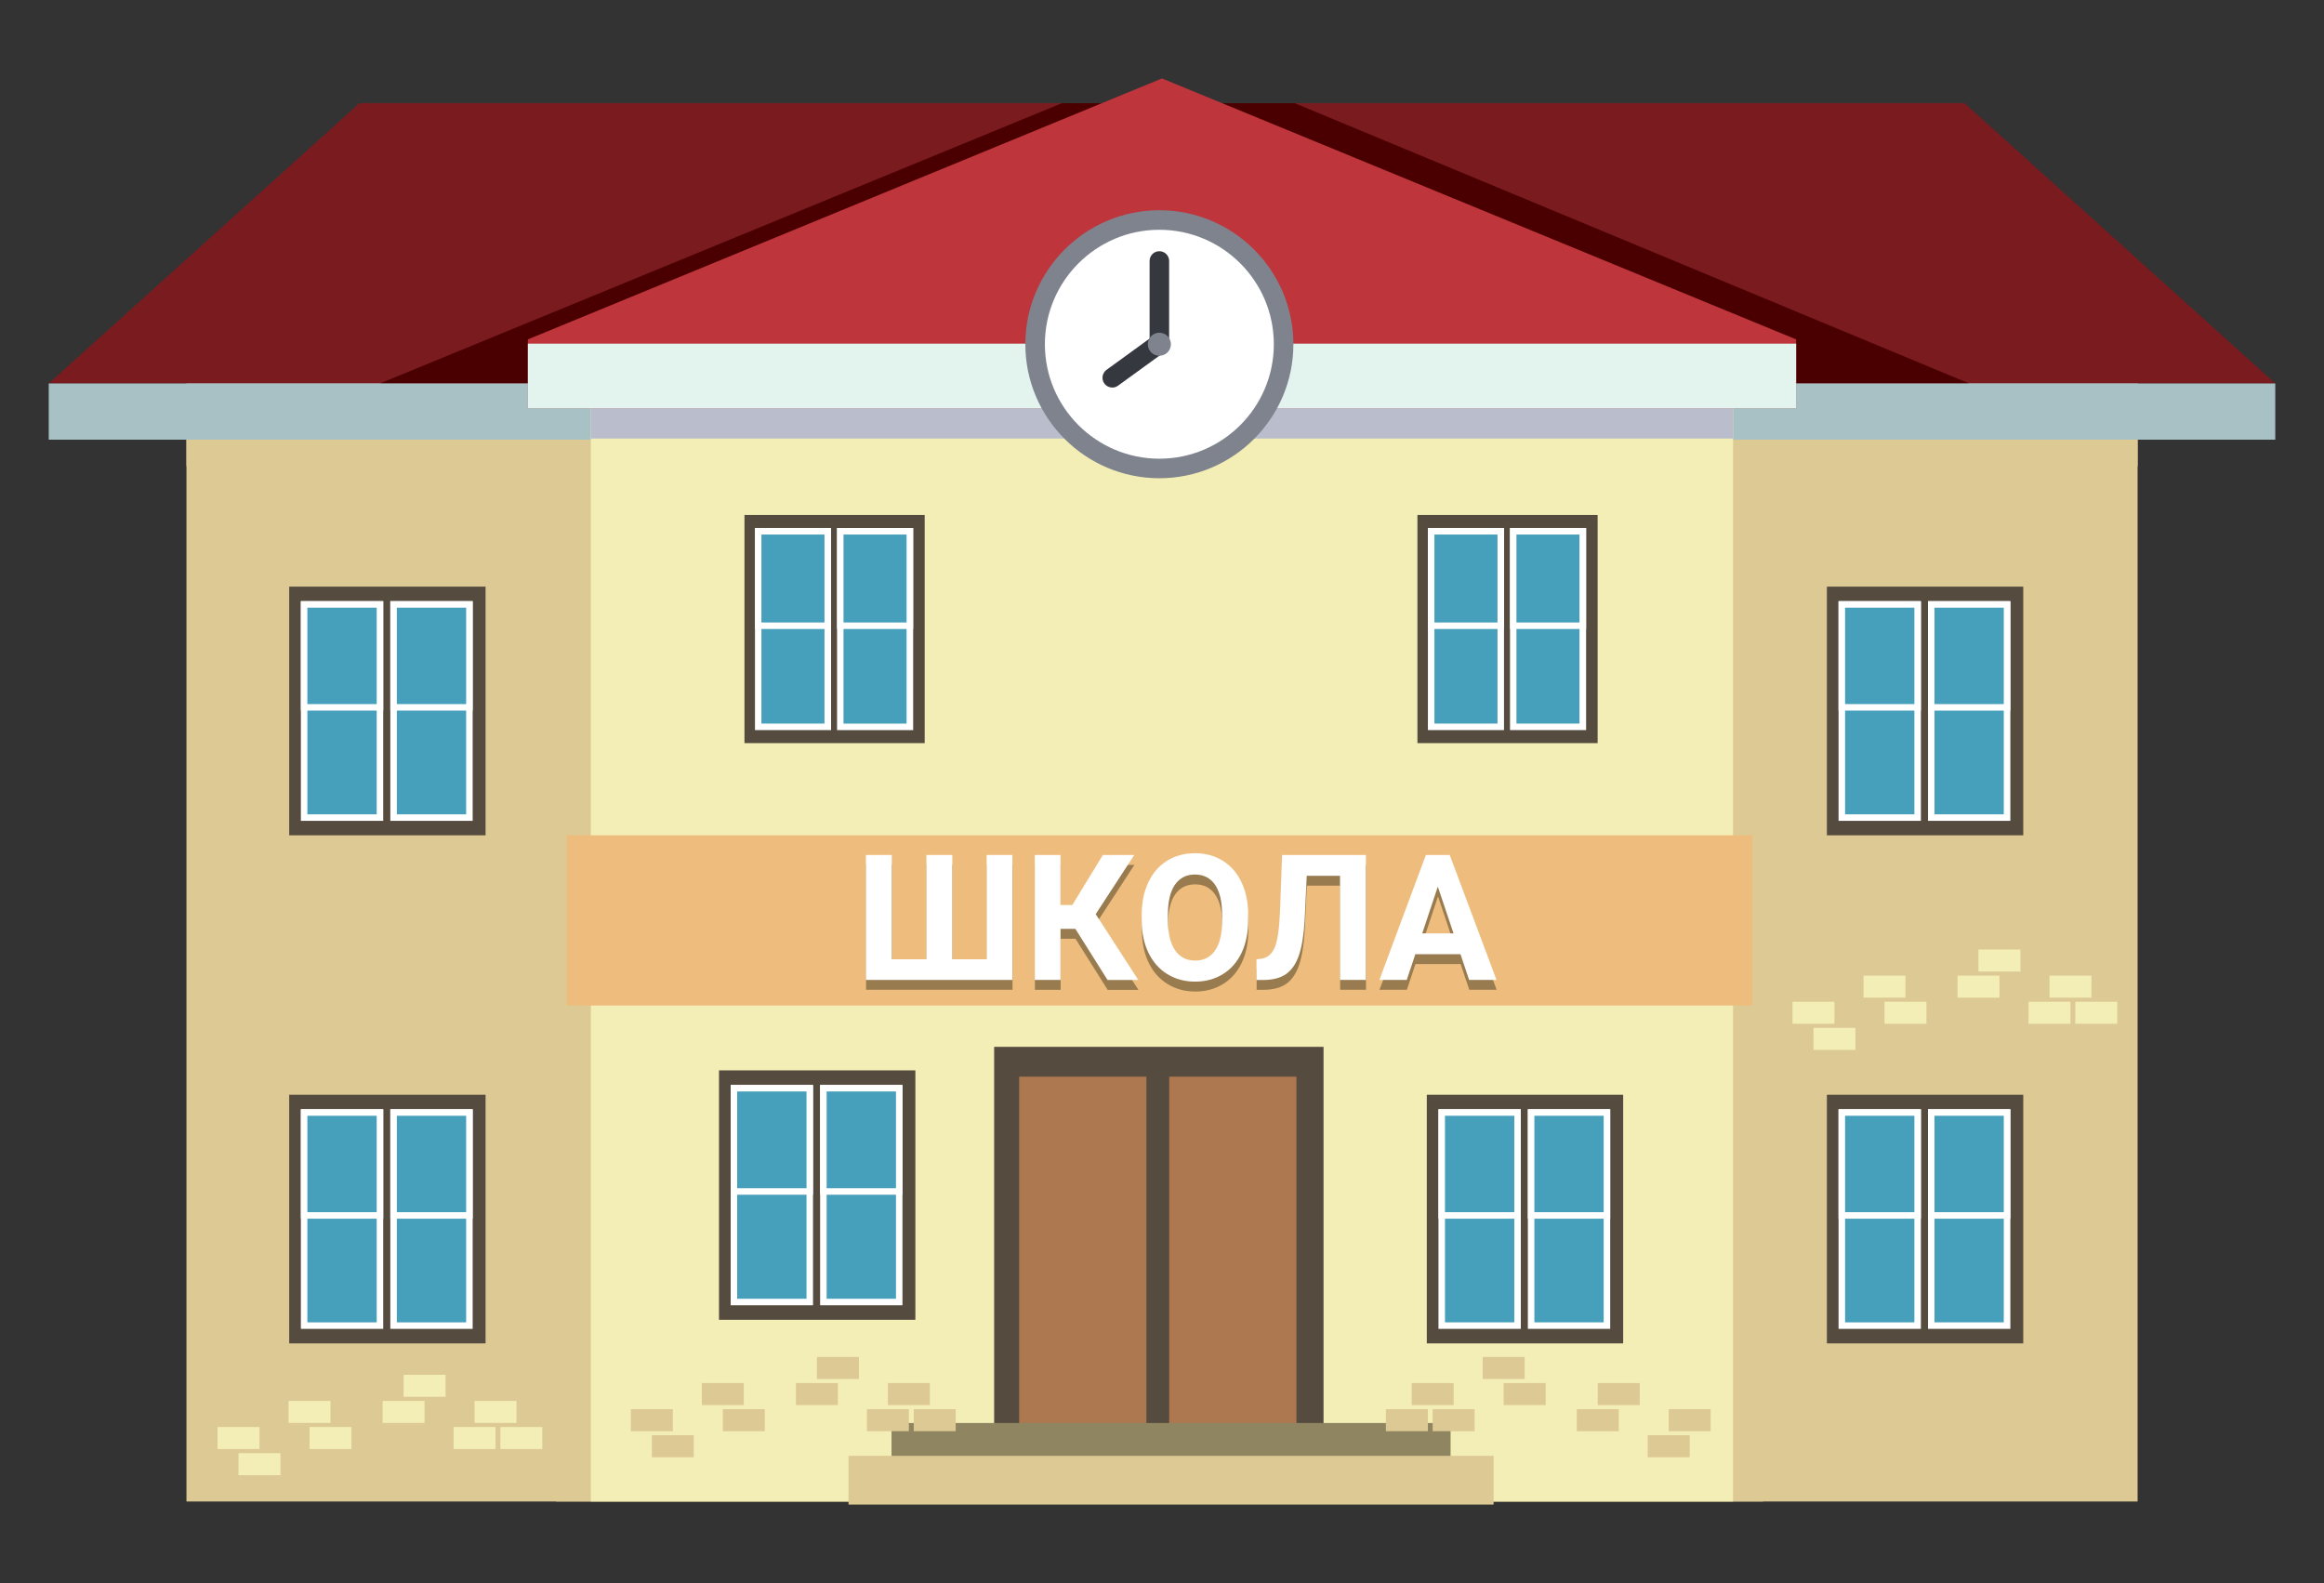 <?xml version="1.0" encoding="utf-8"?>
<!-- Generator: Adobe Illustrator 25.0.1, SVG Export Plug-In . SVG Version: 6.00 Build 0)  -->
<svg version="1.1" id="Layer_1" xmlns="http://www.w3.org/2000/svg" xmlns:xlink="http://www.w3.org/1999/xlink" x="0px" y="0px"
	 viewBox="0 0 356.71 242.99" style="enable-background:new 0 0 356.71 242.99;" xml:space="preserve">
<rect x="0" y="0" width="356.71" height="242.99" fill="#333333" stroke="none"/>
<style type="text/css">
	.st0{fill:#DDC993;}
	.st1{fill:#BABECC;}
	.st2{fill:#791B1F;}
	.st3{fill:#4A0000;}
	.st4{fill:#A7C1C4;}
	.st5{fill:#F3EEB5;}
	.st6{fill:#BF353C;}
	.st7{fill:#E3F3EE;}
	.st8{fill:#FFFFFF;}
	.st9{fill:#7F838E;}
	.st10{fill:#35383F;}
	.st11{fill:#554B3F;}
	.st12{fill:#469FBB;}
	.st13{fill:#AD774F;}
	.st14{fill:#8F8561;}
	.st15{fill:#EEBD7D;}
	.st16{fill:#997B50;}
</style>
<g>
	<g>
		<rect x="28.62" y="58.86" class="st0" width="299.48" height="171.62"/>
		<rect x="28.62" y="58.86" class="st0" width="299.48" height="12.69"/>
		<rect x="85.34" y="58.86" class="st0" width="185.28" height="171.62"/>
		<rect x="28.62" y="58.86" class="st1" width="299.48" height="6.38"/>
		<g>
			<polygon class="st2" points="179.4,58.86 7.48,58.86 55.16,15.84 179.4,15.84 			"/>
			<polygon class="st3" points="179.4,58.86 58.32,58.86 162.99,15.84 179.4,15.84 			"/>
			<polygon class="st2" points="177.31,58.86 349.23,58.86 301.54,15.84 177.31,15.84 			"/>
			<polygon class="st3" points="177.31,58.86 302.25,58.86 198.73,15.84 177.31,15.84 			"/>
		</g>
		<rect x="7.48" y="58.86" class="st4" width="341.75" height="8.63"/>
		<g>
			<g>
				<rect x="90.69" y="53.72" class="st5" width="175.32" height="176.76"/>
				<rect x="90.69" y="50.4" class="st1" width="175.32" height="16.92"/>
				<polygon class="st6" points="275.69,62.66 81.02,62.66 81.02,52.1 178.35,12.04 275.69,52.1 				"/>
				<rect x="81.02" y="52.75" class="st7" width="194.67" height="9.91"/>
			</g>
		</g>
		<g>
			<circle class="st8" cx="177.95" cy="52.84" r="19.07"/>
			<path class="st9" d="M177.95,73.41c-11.34,0-20.57-9.23-20.57-20.57c0-11.34,9.23-20.57,20.57-20.57
				c11.34,0,20.57,9.23,20.57,20.57C198.52,64.18,189.29,73.41,177.95,73.41z M177.95,35.27c-9.69,0-17.57,7.88-17.57,17.57
				c0,9.69,7.88,17.57,17.57,17.57c9.69,0,17.57-7.88,17.57-17.57C195.52,43.15,187.64,35.27,177.95,35.27z"/>
		</g>
		<path class="st10" d="M177.95,54.34c-0.83,0-1.5-0.67-1.5-1.5V40.06c0-0.83,0.67-1.5,1.5-1.5c0.83,0,1.5,0.67,1.5,1.5v12.78
			C179.45,53.67,178.78,54.34,177.95,54.34z"/>
		<path class="st10" d="M170.73,59.49c-0.46,0-0.92-0.21-1.22-0.62c-0.49-0.67-0.34-1.61,0.33-2.1l7.22-5.24
			c0.67-0.49,1.61-0.34,2.1,0.33c0.49,0.67,0.34,1.61-0.33,2.1l-7.22,5.24C171.34,59.4,171.04,59.49,170.73,59.49z"/>
		<path class="st9" d="M179.72,52.84c0,0.98-0.79,1.77-1.77,1.77c-0.98,0-1.77-0.79-1.77-1.77s0.79-1.77,1.77-1.77
			C178.93,51.07,179.72,51.86,179.72,52.84z"/>
	</g>
	<g>
		<g>
			<g>
				<rect x="217.56" y="79.04" class="st11" width="27.66" height="35.03"/>
			</g>
			<g>
				<g>
					<rect x="219.67" y="81.54" class="st12" width="10.68" height="30.03"/>
					<path class="st8" d="M230.85,112.07h-11.68V81.04h11.68V112.07z M220.17,111.07h9.68V82.04h-9.68V111.07z"/>
				</g>
				<g>
					<rect x="232.26" y="81.54" class="st12" width="10.68" height="30.03"/>
					<path class="st8" d="M243.45,112.07h-11.68V81.04h11.68V112.07z M232.76,111.07h9.68V82.04h-9.68V111.07z"/>
				</g>
			</g>
			<g>
				<g>
					<rect x="219.67" y="81.54" class="st12" width="10.68" height="14.5"/>
					<path class="st8" d="M230.85,96.55h-11.68v-15.5h11.68V96.55z M220.17,95.55h9.68v-13.5h-9.68V95.55z"/>
				</g>
				<g>
					<rect x="232.26" y="81.54" class="st12" width="10.68" height="14.5"/>
					<path class="st8" d="M243.45,96.55h-11.68v-15.5h11.68V96.55z M232.76,95.55h9.68v-13.5h-9.68V95.55z"/>
				</g>
			</g>
		</g>
		<g>
			<g>
				<rect x="114.27" y="79.04" class="st11" width="27.66" height="35.03"/>
			</g>
			<g>
				<g>
					<rect x="116.37" y="81.54" class="st12" width="10.68" height="30.03"/>
					<path class="st8" d="M127.56,112.07h-11.68V81.04h11.68V112.07z M116.87,111.07h9.68V82.04h-9.68V111.07z"/>
				</g>
				<g>
					<rect x="128.97" y="81.54" class="st12" width="10.68" height="30.03"/>
					<path class="st8" d="M140.16,112.07h-11.68V81.04h11.68V112.07z M129.47,111.07h9.68V82.04h-9.68V111.07z"/>
				</g>
			</g>
			<g>
				<g>
					<rect x="116.37" y="81.54" class="st12" width="10.68" height="14.5"/>
					<path class="st8" d="M127.56,96.55h-11.68v-15.5h11.68V96.55z M116.87,95.55h9.68v-13.5h-9.68V95.55z"/>
				</g>
				<g>
					<rect x="128.97" y="81.54" class="st12" width="10.68" height="14.5"/>
					<path class="st8" d="M140.16,96.55h-11.68v-15.5h11.68V96.55z M129.47,95.55h9.68v-13.5h-9.68V95.55z"/>
				</g>
			</g>
		</g>
	</g>
	<g>
		<g>
			<g>
				<rect x="280.41" y="90.05" class="st11" width="30.14" height="38.17"/>
			</g>
			<g>
				<g>
					<rect x="282.7" y="92.78" class="st12" width="11.64" height="32.72"/>
					<path class="st8" d="M294.84,126H282.2V92.28h12.64V126z M283.2,125h10.64V93.28H283.2V125z"/>
				</g>
				<g>
					<rect x="296.42" y="92.78" class="st12" width="11.64" height="32.72"/>
					<path class="st8" d="M308.57,126h-12.64V92.28h12.64V126z M296.92,125h10.64V93.28h-10.64V125z"/>
				</g>
			</g>
			<g>
				<g>
					<rect x="282.7" y="92.78" class="st12" width="11.64" height="15.8"/>
					<path class="st8" d="M294.84,109.08H282.2v-16.8h12.64V109.08z M283.2,108.08h10.64v-14.8H283.2V108.08z"/>
				</g>
				<g>
					<rect x="296.42" y="92.78" class="st12" width="11.64" height="15.8"/>
					<path class="st8" d="M308.57,109.08h-12.64v-16.8h12.64V109.08z M296.92,108.08h10.64v-14.8h-10.64V108.08z"/>
				</g>
			</g>
		</g>
		<g>
			<g>
				<rect x="44.39" y="90.05" class="st11" width="30.14" height="38.17"/>
			</g>
			<g>
				<g>
					<rect x="46.68" y="92.78" class="st12" width="11.64" height="32.72"/>
					<path class="st8" d="M58.82,126H46.18V92.28h12.64V126z M47.18,125h10.64V93.28H47.18V125z"/>
				</g>
				<g>
					<rect x="60.41" y="92.78" class="st12" width="11.64" height="32.72"/>
					<path class="st8" d="M72.55,126H59.91V92.28h12.64V126z M60.91,125h10.64V93.28H60.91V125z"/>
				</g>
			</g>
			<g>
				<g>
					<rect x="46.68" y="92.78" class="st12" width="11.64" height="15.8"/>
					<path class="st8" d="M58.82,109.08H46.18v-16.8h12.64V109.08z M47.18,108.08h10.64v-14.8H47.18V108.08z"/>
				</g>
				<g>
					<rect x="60.41" y="92.78" class="st12" width="11.64" height="15.8"/>
					<path class="st8" d="M72.55,109.08H59.91v-16.8h12.64V109.08z M60.91,108.08h10.64v-14.8H60.91V108.08z"/>
				</g>
			</g>
		</g>
	</g>
	<g>
		<g>
			<g>
				<rect x="280.41" y="168.04" class="st11" width="30.14" height="38.17"/>
			</g>
			<g>
				<g>
					<rect x="282.7" y="170.76" class="st12" width="11.64" height="32.72"/>
					<path class="st8" d="M294.84,203.98H282.2v-33.72h12.64V203.98z M283.2,202.98h10.64v-31.72H283.2V202.98z"/>
				</g>
				<g>
					<rect x="296.42" y="170.76" class="st12" width="11.64" height="32.72"/>
					<path class="st8" d="M308.57,203.98h-12.64v-33.72h12.64V203.98z M296.92,202.98h10.64v-31.72h-10.64V202.98z"/>
				</g>
			</g>
			<g>
				<g>
					<rect x="282.7" y="170.76" class="st12" width="11.64" height="15.8"/>
					<path class="st8" d="M294.84,187.07H282.2v-16.8h12.64V187.07z M283.2,186.07h10.64v-14.8H283.2V186.07z"/>
				</g>
				<g>
					<rect x="296.42" y="170.76" class="st12" width="11.64" height="15.8"/>
					<path class="st8" d="M308.57,187.07h-12.64v-16.8h12.64V187.07z M296.92,186.07h10.64v-14.8h-10.64V186.07z"/>
				</g>
			</g>
		</g>
		<g>
			<g>
				<rect x="44.39" y="168.04" class="st11" width="30.14" height="38.17"/>
			</g>
			<g>
				<g>
					<rect x="46.68" y="170.76" class="st12" width="11.64" height="32.72"/>
					<path class="st8" d="M58.82,203.98H46.18v-33.72h12.64V203.98z M47.18,202.98h10.64v-31.72H47.18V202.98z"/>
				</g>
				<g>
					<rect x="60.41" y="170.76" class="st12" width="11.64" height="32.72"/>
					<path class="st8" d="M72.55,203.98H59.91v-33.72h12.64V203.98z M60.91,202.98h10.64v-31.72H60.91V202.98z"/>
				</g>
			</g>
			<g>
				<g>
					<rect x="46.68" y="170.76" class="st12" width="11.64" height="15.8"/>
					<path class="st8" d="M58.82,187.07H46.18v-16.8h12.64V187.07z M47.18,186.07h10.64v-14.8H47.18V186.07z"/>
				</g>
				<g>
					<rect x="60.41" y="170.76" class="st12" width="11.64" height="15.8"/>
					<path class="st8" d="M72.55,187.07H59.91v-16.8h12.64V187.07z M60.91,186.07h10.64v-14.8H60.91V186.07z"/>
				</g>
			</g>
		</g>
	</g>
	<g>
		<g>
			<g>
				<rect x="219" y="168.04" class="st11" width="30.14" height="38.17"/>
			</g>
			<g>
				<g>
					<rect x="221.29" y="170.76" class="st12" width="11.64" height="32.72"/>
					<path class="st8" d="M233.43,203.98h-12.64v-33.72h12.64V203.98z M221.79,202.98h10.64v-31.72h-10.64V202.98z"/>
				</g>
				<g>
					<rect x="235.01" y="170.76" class="st12" width="11.64" height="32.72"/>
					<path class="st8" d="M247.15,203.98h-12.64v-33.72h12.64V203.98z M235.51,202.98h10.64v-31.72h-10.64V202.98z"/>
				</g>
			</g>
			<g>
				<g>
					<rect x="221.29" y="170.76" class="st12" width="11.64" height="15.8"/>
					<path class="st8" d="M233.43,187.07h-12.64v-16.8h12.64V187.07z M221.79,186.07h10.64v-14.8h-10.64V186.07z"/>
				</g>
				<g>
					<rect x="235.01" y="170.76" class="st12" width="11.64" height="15.8"/>
					<path class="st8" d="M247.15,187.07h-12.64v-16.8h12.64V187.07z M235.51,186.07h10.64v-14.8h-10.64V186.07z"/>
				</g>
			</g>
		</g>
		<g>
			<g>
				<rect x="110.36" y="164.3" class="st11" width="30.14" height="38.29"/>
			</g>
			<g>
				<g>
					<rect x="112.65" y="167.04" class="st12" width="11.64" height="32.82"/>
					<path class="st8" d="M124.79,200.36h-12.64v-33.82h12.64V200.36z M113.15,199.36h10.64v-31.82h-10.64V199.36z"/>
				</g>
				<g>
					<rect x="126.38" y="167.04" class="st12" width="11.64" height="32.82"/>
					<path class="st8" d="M138.52,200.36h-12.64v-33.82h12.64V200.36z M126.88,199.36h10.64v-31.82h-10.64V199.36z"/>
				</g>
			</g>
			<g>
				<g>
					<rect x="112.65" y="167.04" class="st12" width="11.64" height="15.85"/>
					<path class="st8" d="M124.79,183.39h-12.64v-16.85h12.64V183.39z M113.15,182.39h10.64v-14.85h-10.64V182.39z"/>
				</g>
				<g>
					<rect x="126.38" y="167.04" class="st12" width="11.64" height="15.85"/>
					<path class="st8" d="M138.52,183.39h-12.64v-16.85h12.64V183.39z M126.88,182.39h10.64v-14.85h-10.64V182.39z"/>
				</g>
			</g>
		</g>
		<g>
			<g>
				<g>
					<rect x="152.59" y="160.69" class="st11" width="50.56" height="64.22"/>
				</g>
				<g>
					<rect x="156.43" y="165.27" class="st13" width="19.53" height="55.05"/>
					<rect x="179.46" y="165.27" class="st13" width="19.53" height="55.05"/>
				</g>
			</g>
			<g>
				<rect x="136.84" y="218.43" class="st14" width="85.81" height="6.48"/>
				<rect x="130.24" y="223.47" class="st0" width="99.01" height="7.48"/>
			</g>
		</g>
	</g>
	<rect x="86.98" y="128.22" class="st15" width="182" height="26.13"/>
	<g>
		<g>
			<g>
				<rect x="303.68" y="145.75" class="st5" width="6.44" height="3.38"/>
				<rect x="300.46" y="149.76" class="st5" width="6.44" height="3.38"/>
			</g>
			<g>
				<rect x="314.58" y="149.76" class="st5" width="6.44" height="3.38"/>
				<rect x="311.36" y="153.77" class="st5" width="6.44" height="3.38"/>
				<rect x="318.54" y="153.77" class="st5" width="6.44" height="3.38"/>
			</g>
		</g>
		<g>
			<g>
				<rect x="278.35" y="157.78" class="st5" width="6.44" height="3.38"/>
				<rect x="275.13" y="153.77" class="st5" width="6.44" height="3.38"/>
			</g>
			<g>
				<rect x="289.25" y="153.77" class="st5" width="6.44" height="3.38"/>
				<rect x="286.03" y="149.76" class="st5" width="6.44" height="3.38"/>
			</g>
		</g>
	</g>
	<g>
		<g>
			<g>
				<rect x="61.95" y="211.03" class="st5" width="6.44" height="3.38"/>
				<rect x="58.73" y="215.04" class="st5" width="6.44" height="3.38"/>
			</g>
			<g>
				<rect x="72.84" y="215.04" class="st5" width="6.44" height="3.38"/>
				<rect x="69.62" y="219.05" class="st5" width="6.44" height="3.38"/>
				<rect x="76.8" y="219.05" class="st5" width="6.44" height="3.38"/>
			</g>
		</g>
		<g>
			<g>
				<rect x="36.61" y="223.06" class="st5" width="6.44" height="3.38"/>
				<rect x="33.39" y="219.05" class="st5" width="6.44" height="3.38"/>
			</g>
			<g>
				<rect x="47.51" y="219.05" class="st5" width="6.44" height="3.38"/>
				<rect x="44.29" y="215.04" class="st5" width="6.44" height="3.38"/>
			</g>
		</g>
	</g>
	<g>
		<g>
			<g>
				<rect x="125.39" y="208.29" class="st0" width="6.44" height="3.38"/>
				<rect x="122.17" y="212.3" class="st0" width="6.44" height="3.38"/>
			</g>
			<g>
				<rect x="136.28" y="212.3" class="st0" width="6.44" height="3.38"/>
				<rect x="133.06" y="216.31" class="st0" width="6.44" height="3.38"/>
				<rect x="140.25" y="216.31" class="st0" width="6.44" height="3.38"/>
			</g>
		</g>
		<g>
			<g>
				<rect x="100.05" y="220.31" class="st0" width="6.44" height="3.38"/>
				<rect x="96.83" y="216.31" class="st0" width="6.44" height="3.38"/>
			</g>
			<g>
				<rect x="110.95" y="216.31" class="st0" width="6.44" height="3.38"/>
				<rect x="107.73" y="212.3" class="st0" width="6.44" height="3.38"/>
			</g>
		</g>
	</g>
	<g>
		<g>
			<g>
				<rect x="227.58" y="208.29" class="st0" width="6.44" height="3.38"/>
				<rect x="230.8" y="212.3" class="st0" width="6.44" height="3.38"/>
			</g>
			<g>
				<rect x="216.68" y="212.3" class="st0" width="6.44" height="3.38"/>
				<rect x="219.9" y="216.31" class="st0" width="6.44" height="3.38"/>
				<rect x="212.72" y="216.31" class="st0" width="6.44" height="3.38"/>
			</g>
		</g>
		<g>
			<g>
				<rect x="252.91" y="220.31" class="st0" width="6.44" height="3.38"/>
				<rect x="256.13" y="216.31" class="st0" width="6.44" height="3.38"/>
			</g>
			<g>
				<rect x="242.02" y="216.31" class="st0" width="6.44" height="3.38"/>
				<rect x="245.24" y="212.3" class="st0" width="6.44" height="3.38"/>
			</g>
		</g>
	</g>
</g>
<g>
	<path class="st16" d="M136.9,132.75v16.01h5.32v-16.01h3.97v16.01h5.27v-16.01h3.95v19.18h-22.48v-19.18H136.9z"/>
	<path class="st16" d="M165.08,144.1h-2.28v7.84h-3.95v-19.18h3.95v7.68h1.81l4.69-7.68h4.82l-5.92,9.08l6.54,10.11h-4.72
		L165.08,144.1z"/>
	<path class="st16" d="M191.61,142.78c0,1.89-0.33,3.54-1,4.97c-0.67,1.42-1.62,2.52-2.87,3.29c-1.24,0.77-2.67,1.16-4.27,1.16
		c-1.59,0-3.01-0.38-4.26-1.15c-1.25-0.76-2.21-1.86-2.9-3.27c-0.69-1.42-1.03-3.05-1.04-4.89v-0.95c0-1.89,0.34-3.55,1.02-4.99
		s1.64-2.54,2.88-3.31c1.24-0.77,2.66-1.15,4.26-1.15c1.6,0,3.02,0.38,4.26,1.15c1.24,0.77,2.21,1.87,2.89,3.31
		c0.68,1.44,1.02,3.09,1.02,4.97V142.78z M187.6,141.91c0-2.01-0.36-3.54-1.08-4.59c-0.72-1.04-1.75-1.57-3.08-1.57
		c-1.33,0-2.35,0.52-3.07,1.55c-0.72,1.03-1.08,2.55-1.09,4.54v0.94c0,1.96,0.36,3.48,1.08,4.56c0.72,1.08,1.76,1.62,3.11,1.62
		c1.33,0,2.34-0.52,3.06-1.56c0.71-1.04,1.07-2.56,1.08-4.55V141.91z"/>
	<path class="st16" d="M209.67,132.75v19.18h-3.97v-15.98h-5.11l-0.32,6.77c-0.13,2.28-0.42,4.08-0.87,5.4
		c-0.45,1.31-1.1,2.28-1.96,2.89c-0.86,0.61-2.04,0.92-3.53,0.93h-1.03v-3.18l0.66-0.07c0.99-0.13,1.7-0.71,2.13-1.72
		s0.7-2.82,0.81-5.42l0.33-8.8H209.67z"/>
	<path class="st16" d="M224.19,147.98h-6.93l-1.32,3.95h-4.2l7.14-19.18h3.66l7.18,19.18h-4.2L224.19,147.98z M218.33,144.78h4.8
		l-2.41-7.18L218.33,144.78z"/>
</g>
<g>
	<path class="st8" d="M136.88,131.24v16.01h5.32v-16.01h3.97v16.01h5.27v-16.01h3.95v19.18h-22.48v-19.18H136.88z"/>
	<path class="st8" d="M165.06,142.58h-2.28v7.84h-3.95v-19.18h3.95v7.68h1.81l4.69-7.68h4.82l-5.92,9.08l6.54,10.11H170
		L165.06,142.58z"/>
	<path class="st8" d="M191.58,141.26c0,1.89-0.33,3.54-1,4.97c-0.67,1.42-1.62,2.52-2.87,3.29c-1.24,0.77-2.67,1.16-4.27,1.16
		c-1.59,0-3.01-0.38-4.26-1.15c-1.25-0.76-2.21-1.86-2.9-3.27c-0.69-1.42-1.03-3.05-1.04-4.89v-0.95c0-1.89,0.34-3.55,1.02-4.99
		s1.64-2.54,2.89-3.31c1.24-0.77,2.66-1.15,4.26-1.15c1.6,0,3.02,0.38,4.26,1.15c1.24,0.77,2.21,1.87,2.89,3.31
		c0.68,1.44,1.02,3.09,1.02,4.97V141.26z M187.58,140.4c0-2.01-0.36-3.54-1.08-4.59c-0.72-1.04-1.75-1.57-3.08-1.57
		c-1.33,0-2.35,0.52-3.07,1.55c-0.72,1.03-1.08,2.55-1.09,4.54v0.94c0,1.96,0.36,3.48,1.08,4.56c0.72,1.08,1.76,1.62,3.11,1.62
		c1.33,0,2.34-0.52,3.06-1.56c0.71-1.04,1.07-2.56,1.08-4.55V140.4z"/>
	<path class="st8" d="M209.65,131.24v19.18h-3.97v-15.98h-5.11l-0.32,6.77c-0.13,2.28-0.42,4.08-0.87,5.4
		c-0.45,1.31-1.1,2.28-1.96,2.89c-0.86,0.61-2.04,0.92-3.53,0.93h-1.03v-3.18l0.66-0.07c0.99-0.13,1.7-0.71,2.13-1.72
		s0.7-2.82,0.81-5.42l0.33-8.8H209.65z"/>
	<path class="st8" d="M224.17,146.47h-6.93l-1.32,3.95h-4.2l7.14-19.18h3.66l7.18,19.18h-4.2L224.17,146.47z M218.3,143.27h4.8
		l-2.41-7.18L218.3,143.27z"/>
</g>
</svg>

